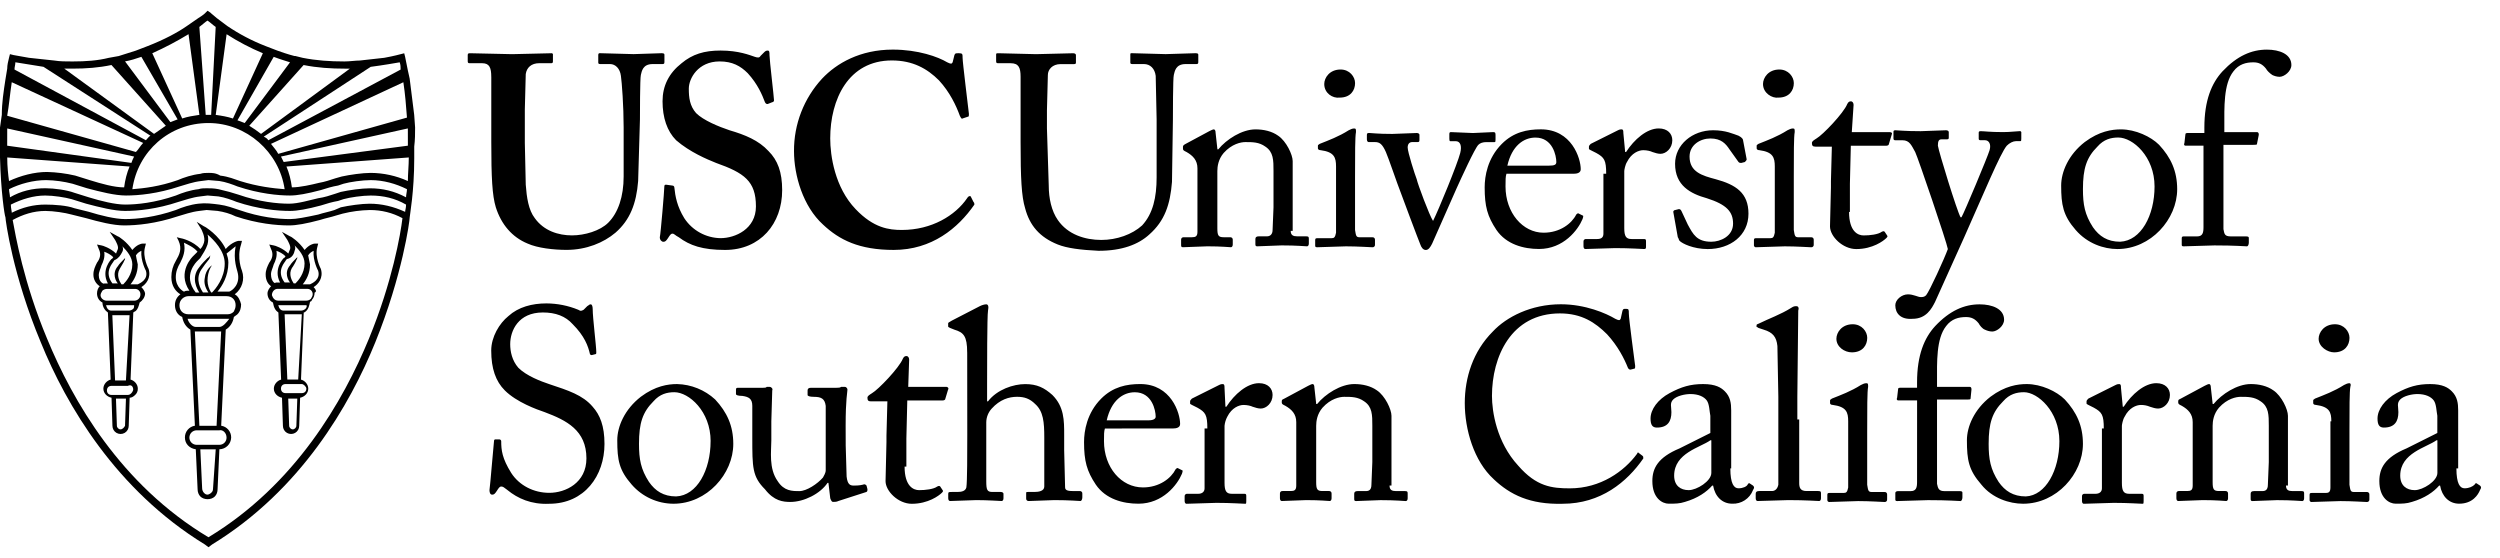 <?xml version="1.0" encoding="UTF-8" standalone="no"?><!-- Generator: Gravit.io --><svg xmlns="http://www.w3.org/2000/svg" xmlns:xlink="http://www.w3.org/1999/xlink" style="isolation:isolate" viewBox="0 0 233 52" width="233pt" height="52pt"><defs><clipPath id="_clipPath_dWgPm4pHePAOw22slqJEw3SovL4m2PPh"><rect width="233" height="52"/></clipPath></defs><g clip-path="url(#_clipPath_dWgPm4pHePAOw22slqJEw3SovL4m2PPh)"><g><path d=" M 45.786 7.159 C 45.786 6.315 45.619 5.892 44.942 5.892 L 43.761 5.892 C 43.592 5.892 43.592 5.807 43.592 5.638 L 43.592 5.13 C 43.592 4.962 43.677 4.962 43.846 4.962 L 47.733 5.048 L 51.366 4.962 C 51.413 4.947 51.465 4.96 51.501 4.995 C 51.536 5.03 51.549 5.083 51.533 5.13 L 51.533 5.721 C 51.533 5.889 51.448 5.889 51.366 5.889 L 50.267 5.889 C 49.508 5.889 49.086 6.311 49 6.902 L 48.914 10.198 L 48.914 13.323 L 49 17.21 C 49.086 18.391 49.254 19.575 49.844 20.334 C 50.689 21.515 52.042 21.938 53.309 21.938 C 54.49 21.938 55.929 21.515 56.688 20.756 C 57.618 19.826 58.124 18.309 58.124 16.447 L 58.124 11.884 C 58.124 9.858 57.956 7.66 57.869 7.069 C 57.784 6.392 57.361 5.97 56.856 5.97 L 55.926 5.97 C 55.758 5.97 55.758 5.885 55.758 5.802 L 55.758 5.126 C 55.758 4.958 55.844 4.958 55.926 4.958 L 59.05 5.044 L 61.671 4.958 C 61.925 4.958 61.925 5.044 61.925 5.126 L 61.925 5.717 C 61.925 5.885 61.925 5.971 61.757 5.971 L 60.827 5.971 C 59.897 5.971 59.814 6.648 59.728 6.985 C 59.643 7.321 59.643 10.786 59.643 11.126 L 59.475 16.871 C 59.307 18.983 58.716 20.503 57.363 21.685 C 56.264 22.615 54.66 23.289 52.799 23.289 C 51.618 23.289 50.097 23.121 49.167 22.698 C 47.731 22.106 46.719 20.922 46.21 19.319 C 45.873 18.22 45.788 16.531 45.788 13.237 C 45.788 13.241 45.788 7.159 45.788 7.159 L 45.786 7.159 Z  M 62.681 17.296 C 62.766 17.296 62.848 17.382 62.848 17.465 C 62.934 18.31 63.103 19.241 63.778 20.339 C 64.526 21.48 65.792 22.177 67.157 22.196 C 68.51 22.196 70.453 21.352 70.453 19.24 C 70.453 16.874 69.354 16.115 66.735 15.184 C 65.891 14.847 64.287 14.171 63.016 13.072 C 62.172 12.227 61.749 10.96 61.749 9.439 C 61.749 8.004 62.341 6.819 63.525 5.892 C 64.538 5.048 65.637 4.711 67.157 4.711 C 68.846 4.711 69.86 5.134 70.368 5.302 C 70.622 5.388 70.79 5.388 70.875 5.217 L 71.212 4.88 C 71.298 4.795 71.38 4.712 71.549 4.712 C 71.718 4.712 71.717 4.88 71.717 5.135 C 71.717 5.557 72.139 9.104 72.139 9.358 C 72.139 9.444 72.053 9.526 71.971 9.526 L 71.549 9.694 C 71.463 9.694 71.381 9.694 71.294 9.526 C 71.04 8.849 70.618 7.837 69.691 6.824 C 69.014 6.147 68.255 5.725 67.071 5.725 C 65.045 5.725 64.197 7.328 64.197 8.259 C 64.197 9.104 64.283 9.863 64.874 10.539 C 65.551 11.216 66.985 11.806 67.999 12.143 C 69.434 12.565 70.701 13.073 71.631 14.086 C 72.475 14.931 72.898 16.03 72.898 17.719 C 72.898 20.843 70.872 23.294 67.575 23.294 C 65.463 23.294 64.28 22.872 63.266 22.113 C 62.929 21.945 62.844 21.776 62.675 21.776 C 62.506 21.776 62.421 21.945 62.253 22.199 C 62.085 22.452 61.998 22.535 61.831 22.535 C 61.663 22.535 61.494 22.367 61.494 22.113 C 61.579 21.776 61.916 17.722 61.916 17.382 C 61.916 17.214 62.002 17.214 62.084 17.214 C 62.282 17.24 62.48 17.267 62.677 17.296 L 62.681 17.296 Z  M 90.726 18.815 C 90.812 18.901 90.812 18.983 90.812 19.07 C 89.291 21.268 86.843 23.293 83.293 23.293 C 80.082 23.293 78.225 22.363 76.703 20.928 C 74.846 19.239 74.001 16.364 74.001 14.084 C 73.985 11.58 74.922 9.165 76.621 7.326 C 77.975 5.89 80.168 4.623 83.21 4.623 C 85.576 4.623 87.434 5.3 88.278 5.805 C 88.615 5.972 88.701 5.972 88.786 5.805 L 88.954 5.128 C 89.04 4.96 89.04 4.96 89.376 4.96 C 89.713 4.96 89.713 5.046 89.713 5.382 C 89.713 5.805 90.221 9.86 90.304 10.619 C 90.304 10.787 90.304 10.874 90.218 10.874 L 89.711 11.042 C 89.625 11.127 89.543 10.956 89.456 10.787 C 89.12 9.857 88.526 8.589 87.513 7.491 C 86.414 6.392 85.065 5.634 83.121 5.634 C 79.067 5.634 77.377 9.266 77.377 12.899 C 77.377 14.503 77.799 17.463 79.742 19.489 C 81.431 21.264 82.867 21.432 84.052 21.432 C 86.839 21.432 89.037 20.08 90.133 18.475 C 90.218 18.306 90.387 18.221 90.47 18.306 C 90.473 18.306 90.726 18.814 90.726 18.814 L 90.726 18.815 Z  M 98.583 22.787 C 96.894 22.11 95.963 21.011 95.541 19.407 C 95.204 18.309 95.119 16.62 95.119 13.241 L 95.119 7.159 C 95.119 6.315 94.951 5.892 94.189 5.892 L 93.007 5.892 C 92.839 5.892 92.839 5.807 92.839 5.638 L 92.839 5.13 C 92.839 4.962 92.839 4.962 93.093 4.962 L 96.558 5.048 L 100.022 4.962 C 100.19 4.962 100.277 5.048 100.277 5.13 L 100.277 5.807 C 100.277 5.892 100.277 5.975 100.109 5.975 L 98.842 5.975 C 98.083 5.975 97.661 6.482 97.661 6.988 L 97.575 10.284 L 97.575 11.973 L 97.743 17.295 C 97.743 18.476 97.998 19.661 98.588 20.505 C 99.518 21.859 101.122 22.363 102.643 22.363 C 104.079 22.363 105.517 21.855 106.445 21.01 C 107.458 19.911 107.797 18.39 107.797 16.532 L 107.797 11.125 L 107.711 7.069 C 107.626 6.392 107.204 5.97 106.613 5.97 L 105.514 5.97 C 105.346 5.97 105.346 5.885 105.346 5.802 L 105.346 5.126 C 105.346 4.958 105.346 4.958 105.514 4.958 L 108.638 5.044 L 111.426 4.958 C 111.681 4.958 111.681 5.044 111.681 5.126 L 111.681 5.717 C 111.681 5.885 111.681 5.971 111.512 5.971 L 110.499 5.971 C 109.569 5.971 109.486 6.648 109.4 6.985 C 109.315 7.239 109.315 10.786 109.315 11.208 L 109.229 16.953 C 109.062 19.064 108.553 20.585 107.117 21.853 C 106.104 22.783 104.582 23.374 102.386 23.374 C 100.697 23.294 99.429 23.127 98.584 22.787 L 98.583 22.787 Z  M 120.294 21.518 C 120.294 21.94 120.549 22.025 120.885 22.025 L 121.73 22.025 C 121.984 22.025 121.984 22.111 121.984 22.28 L 121.984 22.702 C 121.984 22.87 121.899 22.957 121.815 22.957 C 121.648 22.957 120.885 22.871 119.45 22.871 L 117.17 22.957 C 117.002 22.957 117.002 22.871 117.002 22.702 L 117.002 22.28 C 117.002 22.112 117.087 22.025 117.339 22.025 L 118.097 22.025 C 118.351 22.025 118.605 21.858 118.605 21.435 L 118.691 19.323 L 118.691 15.944 C 118.691 14.931 118.691 14.169 117.932 13.664 C 117.342 13.242 116.751 13.242 116.074 13.242 C 115.652 13.242 114.807 13.409 114.048 14.255 C 113.541 14.846 113.457 15.522 113.457 15.944 L 113.457 21.266 C 113.457 21.943 113.544 22.111 114.048 22.111 L 114.64 22.111 C 114.71 22.1 114.781 22.123 114.831 22.174 C 114.881 22.224 114.904 22.295 114.893 22.365 L 114.893 22.788 C 114.893 22.957 114.807 23.042 114.725 23.042 C 114.556 23.042 113.881 22.957 112.527 22.957 L 110.247 23.042 C 110.079 23.042 110.079 22.957 110.079 22.788 L 110.079 22.365 C 110.068 22.295 110.091 22.224 110.142 22.173 C 110.192 22.123 110.263 22.1 110.334 22.111 L 111.093 22.111 C 111.429 22.111 111.602 22.025 111.602 21.603 L 111.602 15.691 C 111.602 14.932 111.178 14.509 110.588 14.169 L 110.42 14.084 C 110.253 13.998 110.253 13.915 110.253 13.829 L 110.253 13.662 C 110.253 13.576 110.338 13.493 110.507 13.407 L 112.704 12.226 C 112.873 12.14 113.041 12.058 113.126 12.058 C 113.212 12.058 113.295 12.144 113.295 12.395 L 113.463 13.916 L 113.548 13.916 C 114.307 12.986 115.746 12.058 117.013 12.058 C 117.772 12.058 118.534 12.226 119.125 12.649 C 119.884 13.157 120.478 14.425 120.478 15.015 L 120.478 21.519 L 120.296 21.519 L 120.294 21.518 Z  M 123.42 7.83 C 123.42 7.239 123.928 6.478 124.941 6.478 C 125.786 6.478 126.293 7.155 126.293 7.745 C 126.293 8.421 125.871 9.097 124.859 9.097 C 124.182 9.183 123.42 8.675 123.42 7.83 Z  M 124.519 15.518 C 124.519 14.674 124.35 14.165 123.083 13.997 C 122.915 13.997 122.829 13.912 122.829 13.829 L 122.829 13.575 C 122.829 13.489 122.915 13.489 122.998 13.407 C 123.842 13.071 124.772 12.731 125.7 12.14 C 125.868 12.055 126.037 11.973 126.208 11.973 C 126.379 11.973 126.377 12.058 126.377 12.309 C 126.29 12.732 126.29 14.335 126.29 16.451 L 126.29 19.239 L 126.29 21.436 C 126.377 21.944 126.377 22.113 126.713 22.113 L 127.895 22.113 C 127.965 22.102 128.036 22.126 128.086 22.176 C 128.136 22.226 128.159 22.298 128.148 22.368 L 128.148 22.79 C 128.159 22.86 128.136 22.931 128.086 22.981 C 128.036 23.032 127.965 23.055 127.895 23.044 C 127.726 23.044 126.541 22.959 125.446 22.959 L 122.743 23.044 C 122.575 23.044 122.575 22.959 122.575 22.877 L 122.575 22.369 C 122.575 22.2 122.661 22.2 122.829 22.2 L 124.097 22.2 C 124.35 22.2 124.433 22.114 124.519 21.692 L 124.519 19.412 L 124.519 15.522 L 124.519 15.518 Z  M 133.56 20.592 C 134.068 19.579 135.84 15.27 136.094 14.257 C 136.263 13.581 136.094 13.158 135.672 13.158 L 135.164 13.158 C 135.078 13.158 135.078 12.991 135.078 12.904 L 135.078 12.482 C 135.078 12.313 135.164 12.313 135.246 12.313 L 137.273 12.398 L 139.13 12.313 C 139.298 12.313 139.384 12.313 139.384 12.567 L 139.384 12.989 C 139.384 13.157 139.384 13.244 139.298 13.244 L 138.539 13.244 C 138.203 13.244 137.948 13.329 137.781 13.498 C 137.444 13.835 136.177 16.623 135.754 17.553 L 133.475 22.707 C 133.306 23.043 133.138 23.298 132.884 23.298 C 132.629 23.298 132.461 23.043 132.376 22.79 C 132.29 22.621 130.518 17.89 130.432 17.636 C 130.347 17.469 129.334 14.512 129.165 14.172 C 128.828 13.413 128.575 13.242 128.152 13.242 L 127.561 13.242 C 127.476 13.242 127.393 13.156 127.393 12.987 L 127.393 12.565 C 127.393 12.396 127.479 12.396 127.647 12.396 C 127.901 12.396 128.323 12.482 129.759 12.482 L 132.039 12.396 C 132.207 12.396 132.293 12.482 132.293 12.565 L 132.293 12.987 C 132.293 13.156 132.293 13.242 132.125 13.242 L 131.617 13.242 C 131.363 13.242 131.195 13.411 131.195 13.749 C 131.195 14.172 131.87 16.284 132.039 16.706 C 132.121 17.128 133.22 20.085 133.56 20.593 L 133.56 20.592 Z  M 144.372 15.438 C 144.88 15.438 145.049 15.353 145.049 15.102 C 145.049 14.512 144.712 12.822 143.105 12.822 C 142.006 12.822 140.907 13.581 140.485 15.442 L 144.372 15.442 L 144.372 15.438 Z  M 140.4 16.197 C 140.314 16.452 140.314 16.788 140.314 17.379 C 140.314 19.826 141.917 21.688 143.861 21.688 C 145.382 21.688 146.481 20.843 146.903 19.999 C 146.989 19.913 147.071 19.83 147.157 19.913 L 147.493 20.081 C 147.579 20.081 147.579 20.166 147.493 20.418 C 147.071 21.431 145.719 23.205 143.439 23.205 C 142.003 23.205 140.396 22.783 139.468 21.43 C 138.624 20.163 138.371 19.232 138.371 17.461 C 138.371 16.447 138.624 14.758 139.974 13.406 C 141.073 12.307 142.34 12.054 143.606 12.054 C 146.481 12.054 147.325 14.756 147.325 15.773 C 147.325 16.11 146.989 16.195 146.649 16.195 L 140.4 16.195 L 140.4 16.198 L 140.4 16.197 Z  M 149.696 16.197 C 149.696 14.931 149.528 14.676 148.766 14.254 L 148.257 13.999 C 148.089 13.914 148.089 13.914 148.089 13.832 L 148.089 13.663 C 148.089 13.577 148.174 13.494 148.257 13.408 L 150.791 12.142 C 150.959 12.056 151.046 12.056 151.128 12.056 C 151.296 12.056 151.296 12.224 151.296 12.393 L 151.465 14.168 L 151.55 14.168 C 152.309 12.987 153.493 11.97 154.592 11.97 C 155.437 11.97 155.859 12.478 155.859 13.069 C 155.859 13.828 155.269 14.336 154.76 14.336 C 154.507 14.336 154.252 14.251 154.001 14.167 C 153.834 14.082 153.493 13.998 153.157 13.998 C 152.735 13.998 152.058 14.253 151.636 15.097 C 151.468 15.352 151.382 15.856 151.382 15.942 L 151.382 21.264 C 151.382 22.023 151.55 22.278 152.058 22.278 L 153.239 22.278 C 153.408 22.278 153.408 22.363 153.408 22.532 L 153.408 22.954 C 153.408 23.122 153.408 23.209 153.239 23.209 C 153.07 23.209 151.887 23.123 150.537 23.123 L 147.749 23.209 C 147.663 23.209 147.581 23.123 147.581 22.954 L 147.581 22.532 C 147.57 22.462 147.593 22.391 147.643 22.34 C 147.693 22.29 147.764 22.267 147.834 22.278 L 148.848 22.278 C 149.27 22.278 149.439 22.109 149.439 21.77 L 149.439 18.727 L 149.439 16.193 L 149.696 16.193 L 149.696 16.196 L 149.696 16.197 Z  M 156.539 22.448 C 156.454 22.362 156.454 22.193 156.371 22.111 L 155.949 19.745 C 155.949 19.66 156.035 19.577 156.117 19.577 L 156.454 19.492 C 156.539 19.492 156.623 19.492 156.708 19.66 L 157.299 20.926 C 157.807 21.856 158.144 22.53 159.496 22.53 C 160.34 22.53 161.522 22.022 161.522 20.841 C 161.522 19.742 160.932 19.065 159.074 18.475 C 157.553 18.053 156.117 17.294 156.117 15.265 C 156.117 13.489 157.721 12.14 159.665 12.14 C 160.846 12.14 161.522 12.477 162.031 12.648 C 162.367 12.816 162.453 12.985 162.453 13.071 L 162.789 14.846 C 162.789 14.932 162.704 15.015 162.621 15.101 L 162.284 15.186 C 162.198 15.186 162.116 15.186 162.031 15.101 L 161.186 13.919 C 160.849 13.412 160.427 12.906 159.41 12.906 C 158.48 12.906 157.467 13.497 157.467 14.595 C 157.467 16.031 158.648 16.371 159.915 16.706 C 161.773 17.214 162.957 17.973 162.957 19.916 C 162.957 21.942 161.268 23.213 159.156 23.213 C 157.807 23.207 156.79 22.702 156.539 22.448 L 156.539 22.448 Z  M 164.312 7.83 C 164.312 7.239 164.82 6.478 165.833 6.478 C 166.677 6.478 167.185 7.155 167.185 7.745 C 167.185 8.421 166.763 9.097 165.75 9.097 C 165.156 9.183 164.312 8.675 164.312 7.83 Z  M 165.411 15.518 C 165.411 14.674 165.242 14.165 163.975 13.997 C 163.806 13.997 163.721 13.912 163.721 13.829 L 163.721 13.575 C 163.721 13.489 163.806 13.489 163.89 13.407 C 164.734 13.071 165.664 12.731 166.592 12.14 C 166.76 12.055 166.929 11.973 167.1 11.973 C 167.271 11.973 167.267 12.058 167.267 12.309 C 167.182 12.732 167.182 14.335 167.182 16.451 L 167.182 19.239 L 167.182 21.436 C 167.267 21.944 167.267 22.113 167.604 22.113 L 168.785 22.113 C 168.856 22.102 168.927 22.125 168.977 22.175 C 169.028 22.226 169.051 22.297 169.04 22.368 L 169.04 22.79 C 169.051 22.86 169.028 22.932 168.977 22.982 C 168.927 23.032 168.856 23.056 168.785 23.044 C 168.617 23.044 167.433 22.959 166.337 22.959 L 163.635 23.044 C 163.549 23.044 163.467 22.959 163.467 22.877 L 163.467 22.369 C 163.467 22.2 163.553 22.2 163.721 22.2 L 164.987 22.2 C 165.242 22.2 165.324 22.114 165.411 21.692 L 165.411 19.412 L 165.411 15.522 L 165.411 15.518 Z  M 172.332 19.744 C 172.332 21.602 173.177 21.942 173.684 21.942 C 174.276 21.942 175.038 21.856 175.374 21.605 C 175.542 21.52 175.628 21.52 175.711 21.691 L 175.879 21.945 C 175.964 22.031 175.879 22.113 175.793 22.2 C 175.539 22.454 174.527 23.213 173.005 23.213 C 171.738 23.213 170.556 22.032 170.556 21.101 L 170.643 17.469 L 170.643 16.877 L 170.729 13.667 L 169.208 13.667 C 168.953 13.667 168.871 13.582 168.871 13.331 C 168.871 13.162 169.039 13.076 169.293 12.908 C 169.883 12.572 171.827 10.543 172.163 9.698 C 172.25 9.53 172.332 9.444 172.5 9.444 C 172.668 9.444 172.754 9.611 172.754 9.78 L 172.587 12.315 L 176.133 12.315 C 176.301 12.315 176.387 12.401 176.301 12.569 L 176.048 13.414 C 176.048 13.499 175.961 13.583 175.793 13.583 L 172.497 13.583 L 172.411 17.13 L 172.411 19.75 L 172.332 19.75 L 172.332 19.746 L 172.332 19.744 Z  M 176.642 28.447 C 176.642 27.939 177.233 27.433 177.823 27.433 C 178.331 27.433 178.754 27.688 179.005 27.688 C 179.174 27.688 179.341 27.688 179.512 27.52 C 179.849 27.098 181.202 24.141 181.539 23.211 C 181.454 22.62 178.751 14.678 178.497 14.171 C 178.16 13.579 177.989 13.072 177.316 13.072 L 176.639 13.072 C 176.471 13.072 176.471 12.986 176.471 12.817 L 176.471 12.309 C 176.471 12.224 176.471 12.14 176.639 12.14 C 176.893 12.14 177.483 12.226 179.005 12.226 L 181.37 12.14 C 181.539 12.14 181.625 12.226 181.625 12.309 L 181.625 12.817 C 181.625 12.903 181.625 12.986 181.457 12.986 L 180.948 12.986 C 180.695 12.986 180.611 13.155 180.611 13.577 C 180.697 14.168 182.387 19.659 182.724 20.252 L 182.809 20.252 C 183.064 19.83 185.257 14.593 185.429 13.999 C 185.602 13.406 185.344 13.069 185.007 13.069 L 184.585 13.069 C 184.416 13.069 184.416 12.984 184.416 12.902 L 184.416 12.394 C 184.416 12.308 184.416 12.225 184.585 12.225 C 184.92 12.225 185.429 12.311 186.696 12.311 C 187.373 12.311 187.963 12.225 188.217 12.225 C 188.265 12.209 188.318 12.222 188.353 12.258 C 188.389 12.293 188.401 12.346 188.385 12.394 L 188.385 12.902 C 188.385 13.069 188.385 13.156 188.299 13.156 L 187.877 13.156 C 187.623 13.156 187.287 13.324 187.033 13.578 C 186.442 14.255 184.835 18.142 183.064 22.111 L 180.361 28.11 C 180.025 28.787 179.516 29.713 178.249 29.713 C 177.15 29.799 176.642 29.209 176.642 28.45 L 176.642 28.447 Z  M 200.804 17.38 C 200.804 14.592 198.779 12.816 197.427 12.816 C 196.75 12.816 196.073 12.985 195.483 13.661 C 194.47 14.674 194.13 15.686 194.13 17.63 C 194.13 19.065 194.299 19.995 195.061 21.176 C 195.651 22.021 196.413 22.529 197.594 22.529 C 199.538 22.447 200.804 20.081 200.804 17.379 L 200.804 17.38 Z  M 193.454 21.435 C 192.272 20.082 192.101 19.07 192.101 17.294 C 192.101 16.027 192.777 14.421 194.299 13.239 C 195.651 12.226 196.832 12.058 197.677 12.058 C 199.03 12.058 200.466 12.735 201.224 13.494 C 202.323 14.675 202.913 15.942 202.913 17.635 C 202.913 20.423 200.466 23.211 197.338 23.211 C 196.073 23.208 194.552 22.703 193.454 21.435 L 193.454 21.435 Z  M 205.45 13.576 L 203.675 13.576 C 203.589 13.576 203.507 13.491 203.589 13.322 L 203.675 12.563 C 203.675 12.395 203.76 12.395 204.011 12.395 L 205.447 12.395 L 205.447 11.887 C 205.447 9.353 206.124 7.746 207.136 6.65 C 208.489 5.215 209.838 4.625 211.277 4.625 C 212.458 4.625 213.557 5.047 213.557 6.06 C 213.557 6.651 212.881 7.159 212.458 7.159 C 212.205 7.159 211.951 7.074 211.782 6.991 C 211.528 6.824 211.274 6.569 211.192 6.4 C 210.855 5.978 210.515 5.809 210.01 5.809 C 209.334 5.809 208.657 5.977 208.153 6.654 C 207.223 7.835 207.308 10.033 207.308 11.807 L 207.308 12.315 L 210.35 12.315 C 210.518 12.315 210.518 12.484 210.518 12.569 L 210.35 13.414 C 210.35 13.499 210.264 13.499 210.014 13.499 L 207.225 13.499 L 207.225 15.78 L 207.225 21.355 C 207.311 21.778 207.311 22.032 207.901 22.032 L 209.337 22.032 C 209.59 22.032 209.59 22.118 209.59 22.2 L 209.59 22.622 C 209.59 22.791 209.505 22.959 209.423 22.959 C 209.255 22.959 208.324 22.873 206.38 22.873 L 203.507 22.959 C 203.335 22.959 203.338 22.873 203.338 22.791 L 203.338 22.2 C 203.338 22.032 203.425 22.032 203.592 22.032 L 204.774 22.032 C 205.281 22.032 205.365 21.695 205.365 21.188 L 205.365 13.576 L 205.45 13.576 L 205.45 13.576 Z  M 47.308 45.681 C 46.971 45.426 46.885 45.344 46.718 45.344 C 46.55 45.344 46.463 45.512 46.295 45.766 C 46.128 46.021 46.041 46.103 45.873 46.103 C 45.705 46.103 45.619 45.934 45.619 45.681 C 45.704 45.09 45.955 41.88 46.041 41.117 C 46.041 40.95 46.126 40.95 46.209 40.95 L 46.545 40.95 C 46.631 40.95 46.713 41.035 46.713 41.117 C 46.713 41.962 46.799 42.721 47.643 44.074 C 48.402 45.255 49.754 45.932 51.19 45.932 C 52.711 45.932 54.655 45.002 54.655 42.722 C 54.655 40.102 52.797 39.175 50.768 38.413 C 50.009 38.158 48.148 37.483 47.049 36.387 C 46.204 35.543 45.782 34.361 45.782 32.668 C 45.782 31.401 46.541 30.134 47.385 29.458 C 48.315 28.613 49.583 28.277 50.932 28.277 C 51.947 28.283 52.95 28.483 53.889 28.868 C 54.144 29.036 54.226 28.953 54.397 28.868 L 54.734 28.531 C 54.901 28.446 54.901 28.363 55.07 28.363 C 55.156 28.363 55.238 28.531 55.238 28.786 C 55.238 29.63 55.575 32.25 55.575 32.84 C 55.575 32.926 55.575 33.009 55.489 33.009 L 55.152 33.095 C 55.067 33.095 55.067 33.095 54.985 33.009 C 54.817 32.25 54.477 31.32 53.381 30.221 C 52.705 29.462 51.778 29.122 50.593 29.122 C 48.313 29.122 47.551 30.811 47.551 32.079 C 47.551 32.756 47.719 33.6 48.31 34.277 C 49.069 35.036 50.422 35.544 51.183 35.798 C 52.959 36.389 54.308 36.812 55.239 37.909 C 55.916 38.668 56.338 39.685 56.338 41.374 C 56.338 44.331 54.48 46.951 51.184 46.951 C 49.504 47.033 48.238 46.443 47.308 45.684 L 47.308 45.681 Z  M 66.23 41.117 C 66.23 38.329 64.204 36.554 62.851 36.554 C 62.174 36.554 61.498 36.723 60.907 37.398 C 59.894 38.412 59.554 39.424 59.554 41.367 C 59.554 42.803 59.722 43.733 60.484 44.914 C 61.074 45.759 61.836 46.266 63.017 46.266 C 64.961 46.184 66.227 43.819 66.227 41.116 L 66.23 41.117 Z  M 58.882 45.172 C 57.7 43.82 57.529 42.892 57.529 41.031 C 57.529 39.764 58.206 38.157 59.727 36.976 C 61.08 35.963 62.262 35.795 63.106 35.795 C 64.423 35.828 65.684 36.338 66.653 37.23 C 67.752 38.412 68.342 39.678 68.342 41.372 C 68.342 44.16 65.894 46.948 62.766 46.948 C 61.276 46.942 59.861 46.295 58.883 45.172 L 58.882 45.172 Z  M 78.818 41.455 L 78.904 44.412 C 78.989 45.171 79.24 45.256 79.58 45.256 C 79.748 45.256 80.088 45.256 80.425 45.171 C 80.592 45.085 80.679 45.171 80.761 45.256 L 80.847 45.593 C 80.847 45.761 80.847 45.761 80.761 45.848 L 78.141 46.692 C 77.973 46.778 77.805 46.778 77.633 46.778 C 77.548 46.778 77.466 46.692 77.379 46.441 L 77.211 45.005 L 77.126 45.005 C 76.449 46.019 74.928 46.781 73.661 46.781 C 72.984 46.781 72.14 46.695 71.295 45.6 C 70.114 44.419 70.114 43.574 70.114 40.785 L 70.114 37.828 C 70.114 37.152 69.778 36.984 69.184 36.898 C 68.762 36.898 68.593 36.813 68.593 36.73 L 68.593 36.308 C 68.593 36.14 68.679 36.14 68.848 36.14 L 71.128 36.14 C 71.295 36.14 71.382 36.14 71.464 36.055 L 71.719 36.055 C 71.887 36.055 72.055 36.224 71.973 36.392 L 71.888 39.265 L 71.888 41.04 C 71.888 42.053 71.633 43.66 72.479 44.841 C 73.07 45.771 73.831 45.771 74.504 45.771 C 75.178 45.771 76.193 45.094 76.702 44.504 C 76.788 44.336 76.957 44.082 76.957 43.827 L 76.957 37.829 C 76.871 37.153 76.535 36.985 75.858 36.985 C 75.436 36.985 75.267 36.899 75.267 36.817 L 75.267 36.395 C 75.267 36.227 75.352 36.14 75.603 36.14 L 77.969 36.14 C 78.137 36.14 78.306 36.14 78.391 36.055 L 78.728 36.055 C 78.896 36.055 78.982 36.224 78.982 36.309 C 78.982 36.564 78.814 37.154 78.814 39.688 L 78.82 41.457 L 78.818 41.455 Z  M 84.307 43.484 C 84.307 45.342 85.152 45.682 85.66 45.682 C 86.252 45.682 87.013 45.596 87.349 45.345 C 87.517 45.26 87.604 45.26 87.686 45.431 L 87.854 45.685 C 87.939 45.771 87.854 45.853 87.768 45.94 C 87.514 46.194 86.502 46.953 84.98 46.953 C 83.714 46.953 82.533 45.772 82.533 44.841 L 82.618 41.208 L 82.618 40.617 L 82.704 37.407 L 81.182 37.407 C 80.928 37.407 80.846 37.322 80.846 37.07 C 80.846 36.903 81.014 36.816 81.268 36.648 C 81.858 36.312 83.803 34.283 84.142 33.438 C 84.227 33.27 84.309 33.184 84.478 33.184 C 84.647 33.184 84.733 33.353 84.733 33.52 L 84.647 36.055 L 88.194 36.055 C 88.362 36.055 88.448 36.223 88.362 36.309 L 88.107 37.154 C 88.107 37.239 88.022 37.323 87.853 37.323 L 84.559 37.323 L 84.474 40.87 L 84.474 43.49 L 84.306 43.49 L 84.306 43.486 L 84.307 43.484 Z  M 90.14 32.84 C 90.14 31.319 89.803 30.982 88.958 30.728 L 88.536 30.56 C 88.368 30.475 88.368 30.475 88.368 30.392 L 88.368 30.138 C 88.368 30.052 88.454 30.052 88.705 29.884 L 91.325 28.531 C 91.493 28.446 91.747 28.363 91.915 28.363 C 92.083 28.363 92.17 28.531 92.083 28.955 C 91.996 29.378 91.997 34.53 91.997 35.798 L 91.997 37.402 L 92.083 37.402 C 92.927 36.303 94.449 35.798 95.548 35.798 C 96.647 35.798 97.323 36.135 98.082 36.812 C 99.181 37.911 99.181 39.177 99.181 40.531 L 99.181 41.966 L 99.267 45.431 C 99.267 45.768 99.689 45.768 100.197 45.768 L 100.619 45.768 C 100.689 45.756 100.761 45.78 100.811 45.83 C 100.861 45.88 100.885 45.952 100.873 46.022 L 100.873 46.359 C 100.873 46.528 100.788 46.695 100.706 46.695 C 100.538 46.695 99.692 46.61 98.258 46.61 L 95.892 46.695 C 95.822 46.707 95.75 46.683 95.7 46.633 C 95.65 46.583 95.626 46.511 95.638 46.441 L 95.638 46.019 C 95.638 45.851 95.638 45.851 95.805 45.851 L 96.397 45.851 C 96.819 45.851 97.327 45.765 97.327 45.343 L 97.327 42.809 L 97.327 40.783 C 97.327 39.347 97.241 38.335 96.482 37.658 C 95.974 37.15 95.469 36.982 94.793 36.982 C 94.034 36.982 93.19 37.236 92.427 38.081 C 92.11 38.427 91.929 38.877 91.92 39.347 L 91.92 44.838 C 91.92 45.682 92.005 45.851 92.511 45.851 L 93.27 45.851 C 93.437 45.851 93.524 45.936 93.524 46.019 L 93.524 46.441 C 93.524 46.61 93.439 46.695 93.356 46.695 C 93.189 46.695 92.09 46.61 90.991 46.61 L 88.543 46.695 C 88.457 46.695 88.375 46.61 88.375 46.441 L 88.375 46.019 C 88.375 45.851 88.461 45.851 88.712 45.851 L 89.22 45.851 C 89.642 45.851 89.978 45.765 90.064 45.429 C 90.15 44.921 90.15 42.133 90.15 40.528 L 90.143 32.844 L 90.14 32.84 Z  M 107.033 39.175 C 107.54 39.175 107.709 39.007 107.709 38.838 C 107.709 38.247 107.373 36.558 105.766 36.558 C 104.667 36.558 103.568 37.317 103.146 39.178 C 103.149 39.175 107.033 39.175 107.033 39.175 Z  M 102.977 39.937 C 102.891 40.192 102.891 40.528 102.891 41.118 C 102.891 43.566 104.495 45.428 106.524 45.428 C 108.045 45.428 109.144 44.583 109.566 43.739 C 109.652 43.653 109.734 43.571 109.82 43.653 L 110.157 43.821 C 110.243 43.821 110.243 43.906 110.157 44.157 C 109.735 45.171 108.381 46.945 106.101 46.945 C 104.666 46.945 103.059 46.523 102.132 45.17 C 101.288 43.903 101.033 42.972 101.033 41.201 C 101.033 40.187 101.288 38.498 102.637 37.146 C 103.736 36.047 105.002 35.793 106.269 35.793 C 109.143 35.793 109.987 38.495 109.987 39.512 C 109.987 39.848 109.65 39.934 109.31 39.934 C 109.314 39.937 102.976 39.937 102.976 39.937 L 102.977 39.937 Z  M 112.524 39.937 C 112.524 38.671 112.355 38.416 111.594 37.994 L 111.085 37.739 C 110.917 37.654 110.917 37.654 110.917 37.572 L 110.917 37.404 C 110.917 37.318 111.003 37.236 111.085 37.149 L 113.619 35.883 C 113.787 35.797 113.873 35.797 113.956 35.797 C 114.124 35.797 114.124 35.966 114.124 36.134 L 114.21 37.909 L 114.296 37.909 C 115.055 36.728 116.24 35.712 117.337 35.712 C 118.183 35.712 118.605 36.219 118.605 36.81 C 118.605 37.569 118.014 38.077 117.506 38.077 C 117.252 38.077 116.999 37.992 116.747 37.909 C 116.579 37.824 116.24 37.742 115.903 37.742 C 115.481 37.742 114.804 37.996 114.382 38.841 C 114.242 39.102 114.155 39.39 114.127 39.685 L 114.127 45.008 C 114.127 45.766 114.296 46.021 114.804 46.021 L 115.985 46.021 C 116.153 46.021 116.153 46.106 116.153 46.275 L 116.153 46.698 C 116.153 46.865 116.153 46.952 116.067 46.952 C 115.9 46.952 114.715 46.866 113.365 46.866 L 110.577 46.952 C 110.492 46.952 110.408 46.866 110.408 46.698 L 110.408 46.275 C 110.397 46.205 110.42 46.134 110.471 46.083 C 110.521 46.033 110.592 46.01 110.663 46.021 L 111.676 46.021 C 112.013 46.021 112.266 45.853 112.266 45.513 L 112.266 42.471 L 112.266 39.936 L 112.524 39.936 L 112.524 39.94 L 112.524 39.937 Z  M 129.505 45.26 C 129.505 45.682 129.759 45.768 130.096 45.768 L 130.94 45.768 C 131.195 45.768 131.195 45.853 131.195 46.022 L 131.195 46.444 C 131.195 46.612 131.109 46.699 131.026 46.699 C 130.858 46.699 130.096 46.613 128.66 46.613 L 126.38 46.699 C 126.212 46.699 126.212 46.613 126.212 46.444 L 126.212 46.022 C 126.212 45.854 126.298 45.768 126.549 45.768 L 127.308 45.768 C 127.561 45.768 127.816 45.682 127.816 45.176 L 127.901 43.064 L 127.901 39.686 C 127.901 38.673 127.901 37.912 127.142 37.406 C 126.552 36.984 125.961 36.984 125.284 36.984 C 124.862 36.984 124.018 37.152 123.259 37.997 C 122.751 38.588 122.668 39.264 122.668 39.686 L 122.668 44.92 C 122.668 45.596 122.754 45.764 123.259 45.764 L 123.85 45.764 C 123.92 45.753 123.991 45.777 124.041 45.827 C 124.091 45.877 124.114 45.949 124.103 46.019 L 124.103 46.441 C 124.103 46.609 124.018 46.695 123.936 46.695 C 123.767 46.695 123.091 46.61 121.738 46.61 L 119.458 46.695 C 119.372 46.695 119.29 46.61 119.29 46.441 L 119.29 46.019 C 119.279 45.949 119.302 45.877 119.352 45.827 C 119.402 45.777 119.473 45.753 119.543 45.764 L 120.302 45.764 C 120.639 45.764 120.811 45.679 120.811 45.256 L 120.811 39.344 C 120.811 38.585 120.389 38.163 119.798 37.823 L 119.63 37.737 C 119.461 37.652 119.461 37.569 119.461 37.483 L 119.461 37.397 C 119.461 37.229 119.546 37.229 119.715 37.143 L 121.912 35.962 C 122.081 35.876 122.249 35.794 122.334 35.794 C 122.42 35.794 122.503 35.879 122.503 36.13 L 122.671 37.652 L 122.758 37.652 C 123.517 36.722 124.954 35.794 126.221 35.794 C 126.98 35.794 127.742 35.962 128.333 36.385 C 129.092 36.893 129.686 38.161 129.686 38.751 L 129.686 45.254 L 129.505 45.254 L 129.505 45.261 L 129.505 45.26 Z  M 139.22 44.664 C 137.362 42.975 136.517 40.018 136.517 37.567 C 136.517 35.202 137.276 32.754 139.136 30.892 C 140.404 29.539 142.684 28.358 145.472 28.358 C 147.752 28.358 149.696 29.202 150.54 29.71 C 150.877 29.878 150.962 29.878 151.048 29.71 L 151.217 28.951 C 151.302 28.783 151.302 28.783 151.553 28.783 C 151.805 28.783 151.807 28.869 151.807 29.206 C 151.807 29.713 152.316 33.429 152.398 34.106 C 152.398 34.275 152.398 34.36 152.312 34.36 L 151.976 34.446 C 151.89 34.446 151.807 34.446 151.721 34.278 C 151.385 33.434 150.791 32.253 149.778 31.154 C 148.679 30.055 147.412 29.21 145.386 29.21 C 140.823 29.21 139.051 33.266 139.051 36.898 C 139.051 38.334 139.473 41.207 141.5 43.402 C 143.189 45.345 144.624 45.514 146.313 45.514 C 149.184 45.514 151.381 43.911 152.566 42.304 C 152.651 42.135 152.651 42.135 152.735 42.218 L 153.071 42.473 C 153.157 42.559 153.157 42.559 153.157 42.727 C 151.636 44.925 149.188 46.951 145.636 46.951 C 142.597 47.033 140.741 46.106 139.22 44.667 L 139.22 44.664 Z  M 159.41 41.032 C 158.48 41.708 156.031 42.213 156.031 44.329 C 156.031 45.259 156.623 45.681 157.385 45.681 C 158.147 45.681 159.496 44.836 159.496 44.077 L 159.496 41.035 L 159.41 41.035 L 159.41 41.032 Z  M 161.268 43.652 C 161.268 45.088 161.605 45.51 162.027 45.51 C 162.449 45.51 162.786 45.342 162.872 45.173 C 162.957 45.004 163.039 45.005 163.126 45.088 L 163.379 45.255 C 163.465 45.341 163.548 45.423 163.379 45.678 C 163.073 46.475 162.289 46.986 161.436 46.944 C 160.506 46.944 159.833 46.268 159.662 45.255 L 159.576 45.255 C 159.067 45.846 158.223 46.436 157.041 46.776 C 156.534 46.944 156.111 46.944 155.52 46.944 C 154.929 46.944 153.999 46.436 153.999 44.833 C 153.999 43.652 154.507 42.635 156.534 41.791 L 159.404 40.355 L 159.404 38.752 C 159.318 38.329 159.318 37.653 159.067 37.316 C 158.816 36.979 158.308 36.725 157.546 36.725 C 157.038 36.725 156.279 36.893 155.942 37.233 C 155.606 37.573 155.775 37.909 155.775 38.414 C 155.775 39.258 155.438 39.85 154.421 39.85 C 153.999 39.85 153.831 39.595 153.831 39.005 C 153.831 38.161 154.507 37.229 155.606 36.639 C 156.705 36.049 157.549 35.795 158.73 35.795 C 159.912 35.795 160.42 36.132 160.757 36.472 C 161.265 36.979 161.347 37.571 161.347 38.247 L 161.347 43.655 L 161.268 43.655 L 161.268 43.652 L 161.268 43.652 Z  M 167.686 39.093 L 167.686 45.005 C 167.686 45.428 167.773 45.764 168.363 45.764 L 169.462 45.764 C 169.716 45.764 169.716 45.85 169.716 46.019 L 169.716 46.441 C 169.716 46.609 169.63 46.695 169.548 46.695 C 169.38 46.695 168.281 46.61 166.674 46.61 L 163.8 46.695 C 163.714 46.695 163.632 46.61 163.632 46.441 L 163.632 46.019 C 163.632 45.851 163.717 45.764 163.968 45.764 L 165.15 45.764 C 165.404 45.764 165.657 45.596 165.741 45.173 L 165.741 38.584 L 165.741 36.98 L 165.654 32.249 C 165.568 31.405 165.232 30.982 164.387 30.728 L 163.88 30.56 C 163.794 30.475 163.711 30.475 163.711 30.475 L 163.711 30.307 C 163.711 30.221 163.797 30.221 163.965 30.139 C 164.81 29.717 165.991 29.295 166.922 28.703 C 167.175 28.536 167.259 28.536 167.43 28.536 C 167.601 28.536 167.684 28.703 167.597 28.958 L 167.512 36.983 L 167.512 39.095 L 167.686 39.095 L 167.686 39.093 Z  M 171.152 31.572 C 171.152 30.981 171.66 30.22 172.673 30.22 C 173.518 30.22 174.026 30.897 174.026 31.487 C 174.026 32.164 173.603 32.839 172.591 32.839 C 171.911 32.839 171.152 32.331 171.152 31.572 L 171.152 31.572 Z  M 172.251 39.261 C 172.251 38.416 172.082 37.908 170.815 37.739 C 170.648 37.739 170.561 37.654 170.561 37.572 L 170.561 37.317 C 170.561 37.232 170.648 37.232 170.73 37.149 C 171.574 36.813 172.504 36.473 173.432 35.883 C 173.6 35.797 173.769 35.715 173.94 35.715 C 174.111 35.715 174.109 35.8 174.109 36.052 C 174.022 36.474 174.022 38.077 174.022 40.193 L 174.022 42.981 L 174.022 45.179 C 174.109 45.686 174.109 45.855 174.446 45.855 L 175.627 45.855 C 175.697 45.845 175.768 45.868 175.818 45.918 C 175.868 45.968 175.891 46.04 175.88 46.11 L 175.88 46.532 C 175.891 46.602 175.868 46.673 175.818 46.724 C 175.768 46.774 175.697 46.797 175.627 46.786 C 175.458 46.786 174.273 46.701 173.178 46.701 L 170.475 46.786 C 170.39 46.786 170.308 46.701 170.308 46.619 L 170.308 46.111 C 170.308 45.943 170.393 45.943 170.561 45.943 L 171.829 45.943 C 172.082 45.943 172.165 45.858 172.251 45.435 L 172.251 43.155 L 172.251 39.265 L 172.251 39.261 Z  M 178.673 37.316 L 176.899 37.316 C 176.812 37.316 176.73 37.23 176.812 37.062 L 176.899 36.303 C 176.899 36.135 176.985 36.135 177.235 36.135 L 178.67 36.135 L 178.67 35.627 C 178.67 33.093 179.347 31.486 180.36 30.39 C 181.713 28.955 183.063 28.365 184.5 28.365 C 185.682 28.365 186.781 28.787 186.781 29.8 C 186.781 30.391 186.105 30.899 185.682 30.899 C 185.428 30.899 185.174 30.814 185.006 30.731 C 184.752 30.646 184.497 30.309 184.415 30.14 C 184.078 29.718 183.738 29.549 183.234 29.549 C 182.557 29.549 181.881 29.717 181.376 30.394 C 180.446 31.575 180.531 33.773 180.531 35.547 L 180.531 36.055 L 183.574 36.055 C 183.741 36.055 183.741 36.223 183.741 36.309 L 183.656 37.154 C 183.656 37.239 183.488 37.239 183.319 37.239 L 180.531 37.239 L 180.531 39.519 L 180.531 45.095 C 180.617 45.518 180.699 45.772 181.208 45.772 L 182.643 45.772 C 182.897 45.772 182.897 45.858 182.897 45.94 L 182.897 46.362 C 182.897 46.53 182.811 46.699 182.729 46.699 C 182.56 46.699 181.63 46.613 179.687 46.613 L 176.812 46.699 C 176.641 46.699 176.645 46.613 176.645 46.531 L 176.645 45.94 C 176.645 45.854 176.73 45.772 176.899 45.772 L 178.08 45.772 C 178.588 45.772 178.67 45.435 178.67 44.928 L 178.673 37.316 Z  M 191.934 41.117 C 191.934 38.329 189.908 36.554 188.638 36.554 C 187.962 36.554 187.285 36.723 186.695 37.398 C 185.682 38.412 185.342 39.424 185.342 41.367 C 185.342 42.803 185.51 43.733 186.272 44.914 C 186.863 45.759 187.625 46.266 188.806 46.266 C 190.667 46.184 191.934 43.819 191.934 41.116 L 191.934 41.117 Z  M 184.668 45.172 C 183.487 43.82 183.316 42.892 183.316 41.031 C 183.316 39.764 183.993 38.157 185.513 36.976 C 186.866 35.963 188.047 35.795 188.892 35.795 C 190.245 35.795 191.68 36.472 192.439 37.23 C 193.537 38.412 194.129 39.678 194.129 41.372 C 194.129 44.16 191.68 46.948 188.552 46.948 C 187.288 46.948 185.685 46.44 184.668 45.172 L 184.668 45.172 Z  M 196.073 39.937 C 196.073 38.671 195.905 38.416 195.143 37.994 L 194.635 37.739 C 194.466 37.654 194.466 37.654 194.466 37.572 L 194.466 37.404 C 194.466 37.318 194.552 37.236 194.635 37.149 L 197.169 35.883 C 197.338 35.797 197.423 35.797 197.505 35.797 C 197.674 35.797 197.674 35.966 197.674 36.134 L 197.842 37.909 L 197.928 37.909 C 198.687 36.728 199.871 35.712 200.97 35.712 C 201.815 35.712 202.237 36.219 202.237 36.81 C 202.237 37.569 201.647 38.077 201.138 38.077 C 200.884 38.077 200.63 37.992 200.379 37.909 C 200.112 37.796 199.824 37.739 199.534 37.742 C 199.112 37.742 198.435 37.996 198.013 38.841 C 197.845 39.095 197.76 39.599 197.76 39.685 L 197.76 45.008 C 197.76 45.766 197.928 46.021 198.435 46.021 L 199.618 46.021 C 199.786 46.021 199.786 46.106 199.786 46.275 L 199.786 46.698 C 199.786 46.865 199.786 46.952 199.7 46.952 C 199.531 46.952 198.347 46.866 196.998 46.866 L 194.21 46.952 C 194.123 46.952 194.041 46.866 194.041 46.698 L 194.041 46.275 C 194.03 46.205 194.053 46.134 194.103 46.083 C 194.154 46.033 194.225 46.01 194.295 46.021 L 195.308 46.021 C 195.644 46.021 195.899 45.853 195.899 45.513 L 195.899 42.471 L 195.899 39.936 L 196.073 39.936 L 196.073 39.94 L 196.073 39.937 Z  M 213.055 45.26 C 213.055 45.682 213.309 45.768 213.645 45.768 L 214.491 45.768 C 214.744 45.768 214.744 45.853 214.744 46.022 L 214.744 46.444 C 214.744 46.612 214.658 46.699 214.576 46.699 C 214.407 46.699 213.645 46.613 212.211 46.613 L 209.93 46.699 C 209.762 46.699 209.762 46.613 209.762 46.444 L 209.762 46.022 C 209.762 45.854 209.847 45.768 210.098 45.768 L 210.857 45.768 C 211.112 45.768 211.366 45.682 211.366 45.176 L 211.452 43.064 L 211.452 39.686 C 211.452 38.673 211.452 37.912 210.693 37.406 C 210.102 36.984 209.512 36.984 208.835 36.984 C 208.413 36.984 207.567 37.152 206.808 37.997 C 206.3 38.588 206.218 39.264 206.218 39.686 L 206.218 44.92 C 206.218 45.596 206.304 45.764 206.808 45.764 L 207.399 45.764 C 207.47 45.753 207.541 45.776 207.591 45.827 C 207.642 45.877 207.665 45.948 207.654 46.019 L 207.654 46.441 C 207.654 46.609 207.567 46.695 207.485 46.695 C 207.317 46.695 206.64 46.61 205.288 46.61 L 203.008 46.695 C 202.921 46.695 202.839 46.61 202.839 46.441 L 202.839 46.019 C 202.828 45.948 202.851 45.877 202.901 45.827 C 202.952 45.776 203.023 45.753 203.093 45.764 L 203.852 45.764 C 204.189 45.764 204.36 45.679 204.36 45.256 L 204.36 39.344 C 204.36 38.585 203.938 38.163 203.347 37.823 L 203.179 37.737 C 203.01 37.652 203.01 37.569 203.01 37.483 L 203.01 37.397 C 203.01 37.229 203.097 37.229 203.265 37.143 L 205.462 35.962 C 205.63 35.876 205.799 35.794 205.885 35.794 C 205.97 35.794 206.052 35.879 206.052 36.13 L 206.221 37.652 L 206.307 37.652 C 207.066 36.722 208.505 35.794 209.772 35.794 C 210.53 35.794 211.293 35.962 211.883 36.385 C 212.642 36.893 213.236 38.161 213.236 38.751 L 213.236 45.254 L 213.055 45.254 L 213.055 45.261 L 213.055 45.26 Z  M 216.097 31.572 C 216.097 30.981 216.605 30.22 217.619 30.22 C 218.463 30.22 218.972 30.897 218.972 31.487 C 218.972 32.164 218.549 32.839 217.536 32.839 C 216.942 32.839 216.097 32.331 216.097 31.572 Z  M 217.279 39.261 C 217.279 38.416 217.111 37.908 215.844 37.739 C 215.675 37.739 215.59 37.654 215.59 37.572 L 215.59 37.317 C 215.59 37.232 215.675 37.232 215.757 37.149 C 216.603 36.813 217.533 36.473 218.46 35.883 C 218.629 35.797 218.796 35.715 218.969 35.715 C 219.054 35.715 219.136 35.8 219.054 36.052 C 218.969 36.474 218.969 38.077 218.969 40.193 L 218.969 42.981 L 218.969 45.179 C 219.054 45.686 219.054 45.855 219.391 45.855 L 220.572 45.855 C 220.642 45.844 220.714 45.867 220.764 45.918 C 220.815 45.968 220.838 46.039 220.826 46.11 L 220.826 46.532 C 220.838 46.602 220.815 46.674 220.764 46.724 C 220.714 46.775 220.642 46.798 220.572 46.786 C 220.403 46.786 219.219 46.701 218.124 46.701 L 215.421 46.786 C 215.335 46.786 215.253 46.701 215.253 46.619 L 215.253 46.111 C 215.253 45.943 215.338 45.943 215.507 45.943 L 216.774 45.943 C 217.029 45.943 217.196 45.858 217.196 45.435 L 217.196 43.155 L 217.196 39.268 L 217.279 39.268 L 217.279 39.265 L 217.279 39.261 Z  M 227.079 41.032 C 226.149 41.708 223.701 42.213 223.701 44.329 C 223.701 45.259 224.291 45.681 225.053 45.681 C 225.816 45.681 227.165 44.836 227.165 44.077 L 227.165 41.035 L 227.079 41.035 L 227.079 41.032 L 227.079 41.032 Z  M 228.937 43.652 C 228.937 45.088 229.274 45.51 229.696 45.51 C 230.118 45.51 230.455 45.342 230.627 45.173 C 230.712 45.005 230.795 45.005 230.88 45.088 L 231.135 45.255 C 231.22 45.341 231.303 45.423 231.135 45.678 C 230.966 46.1 230.458 46.944 229.191 46.944 C 228.26 46.944 227.588 46.268 227.416 45.255 L 227.33 45.255 C 226.822 45.846 225.978 46.436 224.797 46.776 C 224.288 46.944 223.866 46.944 223.275 46.944 C 222.685 46.944 221.754 46.436 221.754 44.833 C 221.754 43.652 222.262 42.635 224.288 41.791 L 227.159 40.355 L 227.159 38.752 C 227.073 38.329 227.073 37.653 226.822 37.316 C 226.571 36.979 226.063 36.725 225.301 36.725 C 224.793 36.725 224.034 36.893 223.698 37.233 C 223.361 37.573 223.529 37.909 223.529 38.414 C 223.529 39.258 223.192 39.85 222.177 39.85 C 221.754 39.85 221.585 39.595 221.585 39.005 C 221.585 38.161 222.262 37.229 223.361 36.639 C 224.46 36.049 225.304 35.795 226.486 35.795 C 227.667 35.795 228.175 36.132 228.511 36.472 C 229.019 36.979 229.102 37.571 229.102 38.247 L 229.102 43.655 L 228.937 43.655 L 228.937 43.652 L 228.937 43.652 Z " fill-rule="evenodd" fill="rgb(0, 0, 0)"/><path d=" M 38.688 11.887 L 38.603 10.706 L 38.181 7.327 L 38.013 6.568 L 37.758 5.301 L 37.673 4.965 L 37.336 5.05 C 37.336 5.05 36.745 5.218 35.815 5.387 L 33.535 5.641 C 33.113 5.641 32.605 5.727 32.099 5.727 C 30.746 5.727 29.479 5.641 28.212 5.39 L 27.536 5.222 L 27.45 5.222 C 27.45 5.222 26.773 5.055 25.847 4.715 L 24.748 4.292 C 23.5 3.807 22.311 3.184 21.201 2.435 L 20.188 1.676 C 20.02 1.508 19.765 1.339 19.598 1.168 L 19.343 1 L 19.089 1.254 C 19.089 1.254 18.92 1.422 18.497 1.677 L 17.399 2.436 C 16.554 3.027 15.286 3.702 13.766 4.293 L 12.667 4.716 L 11.064 5.224 L 10.134 5.391 C 9.12 5.646 8.023 5.728 6.755 5.728 C 6.164 5.728 5.574 5.728 5.066 5.642 L 2.699 5.387 L 1.263 5.132 L 0.927 5.047 L 0.841 5.384 C 0.756 5.72 0.673 6.06 0.673 6.397 L 0.506 7.41 C 0.337 8.508 0.169 9.607 0.169 10.705 L 0 11.887 L 0 13.576 L 0 14.675 C 0.086 17.885 0.422 20.083 0.508 20.251 C 0.508 20.505 1.184 25.659 3.804 31.908 C 6.169 37.738 10.815 45.678 19.094 50.746 L 19.431 51 L 19.768 50.746 C 28.046 45.678 32.609 37.735 34.975 31.908 C 37.509 25.656 38.185 20.588 38.185 20.251 C 38.185 20.083 38.607 17.885 38.607 14.761 L 38.607 13.662 C 38.687 12.985 38.687 12.481 38.687 11.886 L 38.688 11.887 Z  M 34.465 18.984 C 33.706 18.984 32.521 19.152 31.763 19.321 L 31.171 19.575 C 30.664 19.743 30.158 19.83 29.65 19.998 C 28.469 20.252 27.625 20.42 27.03 20.42 C 25.931 20.42 24.242 20.252 22.299 19.575 C 21.791 19.406 21.118 19.153 20.441 19.067 C 19.764 18.982 19.174 18.9 18.497 18.982 C 17.739 19.067 16.976 19.319 16.386 19.573 C 14.443 20.25 12.754 20.418 11.655 20.418 C 10.725 20.418 9.375 20.081 8.276 19.741 L 6.924 19.404 C 6.247 19.15 5.066 19.067 4.221 19.067 C 3.122 19.067 2.11 19.322 1.097 19.826 C 1.097 19.657 1.011 19.404 1.011 19.067 C 2.025 18.56 3.122 18.223 4.221 18.223 C 4.98 18.223 6.079 18.392 6.669 18.56 L 8.021 18.982 C 9.288 19.319 10.642 19.659 11.654 19.659 C 12.835 19.659 14.611 19.491 16.64 18.814 C 17.23 18.645 17.906 18.392 18.665 18.306 L 19.342 18.221 L 20.355 18.306 C 20.946 18.392 21.622 18.643 22.044 18.814 C 24.07 19.491 25.846 19.659 27.03 19.659 C 27.707 19.659 28.633 19.491 29.904 19.151 C 30.411 18.983 31.002 18.814 31.507 18.729 L 32.015 18.561 C 32.606 18.393 33.79 18.224 34.549 18.224 C 35.73 18.224 36.829 18.479 37.845 19.069 C 37.845 19.405 37.759 19.576 37.759 19.745 C 36.661 19.241 35.562 18.986 34.463 18.986 L 34.465 18.984 Z  M 0.673 14.675 L 12.077 15.52 C 11.823 16.111 11.655 16.786 11.569 17.463 C 10.639 17.463 9.457 17.126 8.359 16.786 L 7.007 16.364 C 6.147 16.164 5.269 16.051 4.387 16.027 C 3.206 16.027 1.939 16.364 0.84 16.872 C 0.761 16.282 0.674 15.52 0.674 14.674 L 0.673 14.675 Z  M 19.429 16.114 C 19.174 16.114 18.921 16.114 18.67 16.2 C 17.911 16.285 17.149 16.536 16.559 16.79 C 14.87 17.381 13.434 17.549 12.335 17.634 C 12.843 14.087 15.8 11.467 19.432 11.467 C 22.979 11.467 26.021 14.169 26.529 17.634 C 25.43 17.549 23.994 17.38 22.388 16.875 C 21.88 16.706 21.289 16.453 20.53 16.367 C 20.104 16.113 19.764 16.113 19.428 16.113 L 19.429 16.114 Z  M 34.465 17.55 C 33.706 17.55 32.521 17.717 31.763 17.886 L 31.255 18.054 C 30.747 18.222 30.241 18.391 29.651 18.476 C 28.892 18.644 27.793 18.984 26.949 18.984 C 25.85 18.984 24.161 18.816 22.218 18.14 C 21.71 17.972 21.119 17.803 20.36 17.632 C 19.938 17.546 19.601 17.546 19.261 17.546 C 19.006 17.546 18.753 17.546 18.502 17.632 C 17.743 17.717 16.981 17.969 16.39 18.222 C 14.446 18.899 12.757 19.066 11.658 19.066 C 10.728 19.066 9.378 18.73 8.279 18.39 L 6.927 17.967 C 6.25 17.713 5.069 17.545 4.225 17.545 C 3.043 17.545 1.945 17.8 0.929 18.39 C 0.929 18.135 0.843 17.882 0.843 17.631 C 1.857 17.123 3.123 16.786 4.308 16.786 C 5.134 16.804 5.956 16.917 6.756 17.123 L 8.108 17.545 C 9.375 17.882 10.728 18.222 11.741 18.222 C 12.922 18.222 14.697 18.054 16.726 17.377 C 17.317 17.21 17.993 16.955 18.752 16.87 L 19.429 16.784 L 20.442 16.87 C 21.033 16.955 21.709 17.206 22.131 17.377 C 24.157 18.054 25.932 18.222 27.031 18.222 C 27.708 18.222 28.635 18.054 29.905 17.714 C 30.412 17.545 31.004 17.377 31.508 17.292 L 32.016 17.124 C 32.607 16.955 33.792 16.787 34.55 16.787 C 35.732 16.787 36.916 17.124 37.929 17.632 C 37.929 17.886 37.844 18.14 37.844 18.391 C 36.748 17.803 35.649 17.55 34.465 17.55 Z  M 34.55 16.114 C 33.792 16.114 32.607 16.283 31.848 16.451 L 31.258 16.618 C 30.75 16.787 30.245 16.955 29.737 17.041 C 29.06 17.21 27.961 17.463 27.203 17.463 C 27.118 16.786 26.949 16.111 26.696 15.52 L 38.099 14.675 C 38.099 15.434 38.014 16.196 38.014 16.873 C 36.926 16.38 35.747 16.121 34.553 16.114 L 34.55 16.114 Z  M 38.015 13.577 L 26.44 15.098 L 26.186 14.591 L 38.012 11.969 C 38.014 12.505 38.016 13.041 38.015 13.576 L 38.015 13.577 Z  M 37.593 7.665 C 37.762 8.764 37.847 9.863 37.929 10.96 L 25.932 14.339 C 25.763 14.003 25.51 13.748 25.256 13.409 L 37.593 7.665 Z  M 34.55 6.229 C 35.817 6.061 36.748 5.892 37.253 5.807 C 37.338 6.061 37.338 6.229 37.338 6.484 L 25.004 13.073 C 24.919 12.905 24.75 12.818 24.582 12.736 C 24.582 12.733 34.55 6.229 34.55 6.229 Z  M 28.298 6.061 C 29.565 6.316 30.832 6.398 32.185 6.398 L 32.607 6.398 L 24.329 12.479 C 23.977 12.205 23.611 11.952 23.23 11.72 L 28.298 6.061 Z  M 25.51 5.299 C 26.187 5.554 26.777 5.721 27.031 5.807 L 22.808 11.466 C 22.553 11.38 22.385 11.298 22.131 11.212 C 22.131 11.215 25.51 5.299 25.51 5.299 Z  M 21.119 3.188 C 22.192 3.876 23.322 4.47 24.498 4.964 L 21.71 11.045 C 21.202 10.877 20.696 10.79 20.106 10.708 L 21.12 3.189 L 21.119 3.188 Z  M 19.343 1.919 C 19.598 2.087 19.851 2.341 20.102 2.51 L 19.68 10.703 L 19.425 10.703 L 19.171 10.703 L 18.58 2.51 C 18.92 2.259 19.173 2.006 19.342 1.919 L 19.343 1.919 Z  M 17.571 3.186 L 18.584 10.705 C 17.993 10.79 17.485 10.873 16.981 11.042 L 14.193 4.96 C 15.356 4.441 16.485 3.848 17.572 3.185 L 17.571 3.186 Z  M 13.176 5.297 L 16.555 11.127 C 16.301 11.213 16.133 11.295 15.878 11.382 L 11.655 5.722 C 12.163 5.637 12.672 5.468 13.176 5.297 Z  M 6.755 6.396 C 8.021 6.396 9.203 6.31 10.387 6.059 L 15.455 11.718 C 15.118 11.973 14.696 12.226 14.356 12.477 L 5.992 6.396 L 6.755 6.396 Z  M 1.432 5.805 L 4.052 6.227 L 14.021 12.648 C 13.853 12.734 13.766 12.903 13.598 13.071 L 1.35 6.481 C 1.35 6.227 1.432 6.059 1.432 5.805 Z  M 1.096 7.663 L 13.344 13.322 C 13.089 13.576 12.922 13.913 12.667 14.166 L 0.67 10.788 C 0.841 9.862 0.927 8.763 1.096 7.664 L 1.096 7.663 Z  M 0.673 11.972 L 12.499 14.592 C 12.399 14.782 12.314 14.979 12.245 15.183 L 0.67 13.579 C 0.673 13.576 0.673 11.973 0.673 11.973 L 0.673 11.972 Z  M 34.382 31.571 C 32.016 37.316 27.538 45.172 19.428 50.072 C 11.235 45.172 6.757 37.316 4.391 31.571 C 2.193 26.334 1.435 21.858 1.181 20.504 C 2.111 19.996 3.125 19.66 4.224 19.66 C 4.982 19.66 6.081 19.829 6.671 19.996 L 8.024 20.333 C 9.205 20.67 10.558 21.01 11.571 21.01 C 12.752 21.01 14.527 20.842 16.556 20.165 C 17.146 19.998 17.823 19.743 18.582 19.657 L 19.259 19.572 L 20.272 19.657 C 20.863 19.743 21.453 19.912 21.961 20.165 C 23.987 20.842 25.762 21.01 26.947 21.01 C 27.623 21.01 28.55 20.842 29.82 20.502 C 30.328 20.334 30.834 20.248 31.341 20.08 L 31.933 19.911 C 32.762 19.705 33.612 19.592 34.467 19.574 C 35.566 19.574 36.578 19.829 37.509 20.333 C 37.338 21.772 36.576 26.249 34.382 31.571 Z  M 29.229 26.757 C 29.651 26.502 30.159 25.912 29.906 25.068 C 29.906 25.068 29.315 23.969 29.569 23.042 L 29.655 22.705 L 29.318 22.705 C 29.232 22.705 28.81 22.791 28.388 23.297 C 27.88 22.538 27.121 22.03 27.036 22.03 L 26.277 21.608 L 26.785 22.367 C 26.87 22.534 27.121 22.958 27.039 23.211 C 26.953 23.379 26.953 23.465 26.871 23.633 C 26.363 23.125 25.604 22.874 25.518 22.874 L 25.096 22.789 L 25.263 23.211 C 25.518 23.719 25.349 24.141 25.096 24.478 C 24.928 24.814 24.759 25.154 24.759 25.577 C 24.759 26.167 25.013 26.507 25.267 26.676 C 25.099 26.844 24.93 27.098 24.93 27.352 C 24.93 27.689 25.099 28.029 25.438 28.197 C 25.523 28.705 25.692 28.956 25.946 29.127 L 26.2 35.379 C 25.863 35.465 25.523 35.802 25.523 36.224 C 25.523 36.646 25.86 36.983 26.282 37.068 L 26.368 39.688 C 26.368 39.96 26.512 40.21 26.747 40.346 C 26.982 40.481 27.271 40.481 27.506 40.346 C 27.741 40.21 27.886 39.96 27.886 39.688 L 27.971 37.068 C 28.393 36.983 28.73 36.646 28.73 36.224 C 28.73 35.802 28.393 35.465 28.053 35.379 L 28.308 29.127 C 28.393 29.127 28.476 29.041 28.562 28.959 C 28.73 28.791 28.817 28.537 28.899 28.115 C 28.985 28.115 29.067 28.029 29.067 27.947 C 29.235 27.779 29.321 27.525 29.321 27.27 C 29.566 27.181 29.398 26.927 29.229 26.759 L 29.229 26.757 Z  M 28.721 23.798 C 28.889 23.543 29.058 23.461 29.229 23.375 C 29.144 24.305 29.651 25.233 29.651 25.233 C 29.906 26.078 29.06 26.414 28.892 26.5 L 28.638 26.5 L 28.216 26.5 C 28.552 26.078 28.892 25.487 28.892 24.642 L 28.721 23.798 Z  M 27.455 23.375 C 27.54 23.217 27.54 23.026 27.455 22.868 C 27.877 23.29 28.385 23.881 28.385 24.557 C 28.385 25.487 27.793 26.16 27.54 26.414 L 27.372 26.414 C 27.205 26.16 26.865 25.57 27.205 24.979 C 27.29 24.893 27.627 24.302 27.627 24.22 C 27.712 24.134 27.712 23.965 27.712 23.965 L 27.545 24.133 C 27.459 24.219 27.122 24.555 27.037 24.724 C 26.446 25.401 26.869 26.16 27.037 26.328 L 26.529 26.328 C 25.684 25.229 26.615 24.384 26.615 24.302 C 26.7 24.217 26.7 24.133 26.782 24.133 C 27.119 24.051 27.373 23.797 27.456 23.374 L 27.455 23.375 Z  M 25.257 25.573 C 25.257 25.237 25.426 24.982 25.511 24.643 C 25.68 24.307 25.848 23.884 25.766 23.377 C 26.02 23.462 26.357 23.631 26.61 23.884 C 26.525 23.97 26.525 24.053 26.442 24.053 C 26.442 24.053 25.429 25.067 26.106 26.333 L 25.938 26.333 L 25.683 26.333 C 25.683 26.504 25.258 26.251 25.258 25.574 L 25.257 25.573 Z  M 27.286 40.018 C 27.118 40.018 26.949 39.851 26.949 39.682 L 26.863 37.147 L 27.708 37.147 L 27.622 39.682 C 27.622 39.85 27.455 40.018 27.286 40.018 Z  M 28.552 36.217 C 28.552 36.472 28.385 36.639 28.13 36.639 L 26.609 36.639 C 26.355 36.639 26.187 36.47 26.187 36.217 C 26.187 35.964 26.355 35.795 26.609 35.795 L 27.453 35.795 L 28.13 35.795 C 28.298 35.795 28.552 36.049 28.552 36.217 Z  M 27.793 35.373 L 26.78 35.373 L 26.526 29.291 L 28.129 29.291 L 27.792 35.373 L 27.793 35.373 Z  M 28.467 28.783 C 28.351 28.889 28.201 28.948 28.045 28.951 L 26.441 28.951 C 26.187 28.951 26.019 28.783 25.933 28.443 L 28.553 28.443 C 28.639 28.529 28.553 28.698 28.468 28.783 L 28.467 28.783 Z  M 28.975 27.853 C 28.859 27.959 28.709 28.018 28.552 28.021 L 25.933 28.021 C 25.597 28.021 25.426 27.767 25.342 27.513 C 25.342 27.177 25.597 26.922 25.85 26.922 L 26.272 26.922 L 27.031 26.922 L 28.635 26.922 C 28.771 26.917 28.903 26.969 29 27.065 C 29.096 27.162 29.148 27.294 29.142 27.43 C 29.142 27.601 29.06 27.685 28.975 27.852 L 28.975 27.853 Z  M 13.174 26.757 C 13.596 26.502 14.104 25.912 13.851 25.068 C 13.851 25.068 13.259 23.969 13.514 23.042 L 13.599 22.705 L 13.263 22.705 C 13.177 22.705 12.755 22.791 12.333 23.297 C 11.825 22.538 11.066 22.03 10.98 22.03 L 10.222 21.608 L 10.729 22.367 C 10.815 22.534 11.066 22.958 10.984 23.211 C 10.898 23.379 10.898 23.465 10.816 23.633 C 10.308 23.125 9.549 22.874 9.464 22.874 L 9.042 22.789 L 9.209 23.211 C 9.464 23.719 9.295 24.141 9.042 24.478 C 8.874 24.814 8.705 25.154 8.705 25.577 C 8.697 26.021 8.921 26.437 9.296 26.676 C 9.128 26.844 9.042 27.098 9.042 27.352 C 9.042 27.689 9.209 28.029 9.549 28.197 C 9.549 28.619 9.804 28.956 10.057 29.127 L 10.312 35.379 C 9.975 35.465 9.635 35.802 9.635 36.224 C 9.635 36.646 9.972 36.983 10.394 37.068 L 10.479 39.688 C 10.479 39.96 10.624 40.21 10.859 40.346 C 11.094 40.481 11.383 40.481 11.618 40.346 C 11.853 40.21 11.997 39.96 11.997 39.688 L 12.083 37.068 C 12.251 37.068 12.419 36.983 12.591 36.814 C 12.758 36.664 12.851 36.448 12.845 36.223 C 12.845 35.8 12.508 35.464 12.168 35.378 L 12.423 29.126 C 12.508 29.04 12.592 29.04 12.677 28.958 C 12.845 28.79 12.932 28.536 13.014 28.199 C 13.268 28.031 13.522 27.691 13.522 27.355 C 13.515 27.18 13.344 26.926 13.175 26.758 L 13.174 26.757 Z  M 12.669 23.798 C 12.837 23.543 13.006 23.461 13.177 23.375 C 13.092 24.305 13.599 25.233 13.599 25.233 C 13.854 26.078 13.009 26.414 12.841 26.5 L 12.586 26.5 L 12.164 26.5 C 12.501 26.078 12.841 25.487 12.841 24.642 C 12.752 24.305 12.669 23.798 12.669 23.798 Z  M 11.403 23.461 C 11.488 23.303 11.488 23.112 11.403 22.953 C 11.825 23.375 12.333 23.967 12.333 24.642 C 12.333 25.572 11.743 26.246 11.488 26.5 L 11.321 26.5 C 11.153 26.246 10.813 25.656 11.153 25.064 C 11.238 24.896 11.575 24.388 11.575 24.305 C 11.661 24.22 11.661 24.051 11.661 24.051 L 11.493 24.219 C 11.407 24.304 11.07 24.641 10.985 24.81 C 10.394 25.487 10.817 26.246 10.985 26.413 L 10.477 26.413 C 9.633 25.314 10.563 24.47 10.563 24.388 C 10.648 24.302 10.648 24.22 10.73 24.22 C 11.064 24.052 11.232 23.798 11.404 23.461 L 11.403 23.461 Z  M 9.205 25.659 C 9.205 25.322 9.373 25.068 9.459 24.729 C 9.627 24.392 9.796 23.97 9.714 23.462 C 9.968 23.548 10.305 23.717 10.558 23.97 C 10.473 24.055 10.473 24.138 10.39 24.138 C 10.39 24.138 9.377 25.151 10.054 26.418 L 9.886 26.418 L 9.715 26.418 C 9.715 26.503 9.207 26.336 9.207 25.659 L 9.205 25.659 Z  M 11.23 40.018 C 11.063 40.018 10.894 39.851 10.894 39.682 L 10.808 37.147 L 11.738 37.147 L 11.653 39.682 C 11.571 39.85 11.402 40.018 11.23 40.018 Z  M 12.415 36.303 C 12.415 36.388 12.329 36.557 12.247 36.639 C 12.165 36.722 12.078 36.807 11.911 36.807 L 10.389 36.807 C 10.135 36.807 9.967 36.639 9.967 36.385 C 9.967 36.13 10.135 35.963 10.389 35.963 L 11.234 35.963 L 11.911 35.963 C 12.247 35.795 12.415 36.048 12.415 36.303 Z  M 11.738 35.458 L 10.725 35.458 L 10.47 29.377 L 12.074 29.377 L 11.737 35.458 L 11.738 35.458 Z  M 12.415 28.783 C 12.299 28.889 12.149 28.948 11.993 28.951 L 10.389 28.951 C 10.135 28.951 9.967 28.783 9.882 28.443 L 12.416 28.443 L 12.502 28.443 C 12.498 28.615 12.498 28.698 12.416 28.783 L 12.415 28.783 Z  M 12.497 28.025 L 9.964 28.025 C 9.627 28.025 9.373 27.77 9.373 27.517 C 9.373 27.349 9.458 27.262 9.54 27.094 C 9.656 26.989 9.806 26.93 9.963 26.927 L 10.976 26.927 L 11.821 26.927 L 12.579 26.927 C 12.716 26.921 12.848 26.973 12.944 27.07 C 13.041 27.166 13.093 27.298 13.087 27.435 C 13.091 27.771 12.836 28.026 12.496 28.026 L 12.497 28.025 Z  M 21.875 27.431 C 22.56 26.927 22.834 26.035 22.552 25.233 C 22.552 25.233 22.044 24.052 22.467 22.785 L 22.552 22.449 L 22.215 22.449 C 22.215 22.449 21.624 22.534 21.034 23.208 C 20.443 21.941 19.091 21.095 19.009 21.095 L 18.332 20.673 L 18.754 21.35 C 18.754 21.35 19.176 22.109 19.009 22.617 C 18.923 22.871 18.841 23.039 18.672 23.208 C 17.995 22.449 16.896 22.194 16.814 22.194 L 16.477 22.109 L 16.646 22.445 C 16.983 23.204 16.732 23.712 16.392 24.303 C 16.114 24.762 15.968 25.288 15.97 25.824 C 15.97 26.669 16.392 27.178 16.814 27.428 C 16.477 27.682 16.306 28.018 16.306 28.441 C 16.306 28.949 16.561 29.371 16.983 29.54 C 17.069 30.048 17.32 30.47 17.742 30.721 L 18.164 39.676 C 17.624 39.761 17.228 40.229 17.234 40.775 C 17.234 41.366 17.656 41.788 18.247 41.874 L 18.416 45.593 C 18.416 45.848 18.502 46.101 18.671 46.27 C 18.84 46.439 19.093 46.524 19.348 46.524 C 19.602 46.524 19.855 46.439 20.024 46.27 C 20.193 46.101 20.279 45.848 20.279 45.593 L 20.446 41.874 C 21.048 41.862 21.533 41.377 21.545 40.775 C 21.551 40.229 21.155 39.761 20.615 39.676 L 21.038 30.721 C 21.46 30.467 21.714 30.045 21.797 29.54 C 21.882 29.455 22.051 29.372 22.133 29.286 C 22.388 29.031 22.47 28.696 22.47 28.356 C 22.388 28.026 22.219 27.603 21.879 27.431 L 21.875 27.431 Z  M 21.961 22.953 C 21.707 24.22 22.129 25.233 22.129 25.319 C 22.465 26.5 21.621 27.094 21.37 27.177 L 21.115 27.177 L 20.271 27.177 C 20.693 26.669 21.284 25.741 21.284 24.474 C 21.284 24.138 21.199 23.883 21.116 23.63 L 21.961 22.953 Z  M 19.341 22.785 C 19.426 22.449 19.426 22.109 19.341 21.855 C 19.932 22.363 20.944 23.377 20.944 24.558 C 20.944 25.91 20.1 26.923 19.763 27.26 L 19.678 27.26 C 19.466 26.932 19.35 26.551 19.341 26.161 C 19.341 25.231 19.763 24.725 19.763 24.725 C 19.763 24.725 19.172 25.062 19.086 25.907 C 19.001 26.329 19.086 26.751 19.423 27.259 L 18.915 27.259 C 18.747 27.004 18.156 26.078 18.747 25.148 C 18.981 24.796 19.234 24.457 19.506 24.134 C 19.592 23.965 19.592 23.798 19.592 23.798 C 19.506 23.965 19.338 24.052 19.338 24.052 C 19.17 24.22 18.746 24.643 18.579 24.897 C 17.734 25.91 18.411 27.008 18.579 27.262 L 18.242 27.262 C 16.975 25.659 18.327 24.389 18.41 24.305 L 18.664 24.051 C 18.919 23.629 19.172 23.292 19.341 22.784 L 19.341 22.785 Z  M 16.384 25.828 C 16.384 25.32 16.553 24.898 16.806 24.475 C 17.061 23.968 17.314 23.377 17.143 22.618 C 17.48 22.787 18.073 23.04 18.41 23.462 L 17.987 23.884 C 17.987 23.884 16.466 25.32 17.651 27.094 L 17.482 27.094 C 17.364 27.09 17.247 27.12 17.145 27.18 C 17.145 27.18 16.383 26.84 16.383 25.827 L 16.384 25.828 Z  M 19.849 45.595 C 19.849 45.763 19.763 45.85 19.681 45.932 C 19.599 46.014 19.426 46.1 19.344 46.1 C 19.175 46.1 19.09 46.014 19.008 45.932 C 18.902 45.816 18.843 45.666 18.84 45.51 L 18.671 41.877 L 20.106 41.877 C 20.103 41.877 19.85 45.596 19.85 45.596 L 19.849 45.595 Z  M 21.115 40.781 C 21.118 40.961 21.048 41.135 20.92 41.262 C 20.793 41.39 20.619 41.46 20.439 41.457 L 18.326 41.457 C 17.953 41.457 17.65 41.155 17.65 40.781 C 17.65 40.408 17.953 40.105 18.326 40.105 L 19.93 40.105 L 20.438 40.105 C 20.778 40.02 21.114 40.36 21.114 40.782 L 21.115 40.781 Z  M 20.185 39.682 L 18.582 39.682 L 18.16 30.895 L 18.245 30.895 L 20.443 30.895 L 20.611 30.895 C 20.608 30.895 20.185 39.682 20.185 39.682 Z  M 20.44 30.472 L 18.242 30.472 C 17.905 30.472 17.565 30.05 17.483 29.713 L 17.569 29.713 L 21.201 29.713 L 21.369 29.713 C 21.114 30.05 20.778 30.472 20.439 30.472 L 20.44 30.472 Z  M 21.792 29.037 C 21.642 29.204 21.426 29.297 21.201 29.291 L 17.569 29.291 C 17.061 29.291 16.724 28.955 16.724 28.447 C 16.724 27.939 17.146 27.602 17.569 27.602 L 19.934 27.602 L 21.115 27.602 C 21.623 27.602 21.96 27.939 21.96 28.447 C 21.96 28.698 21.874 28.869 21.792 29.037 Z " fill-rule="evenodd" fill="rgb(0, 0, 0)"/></g></g></svg>